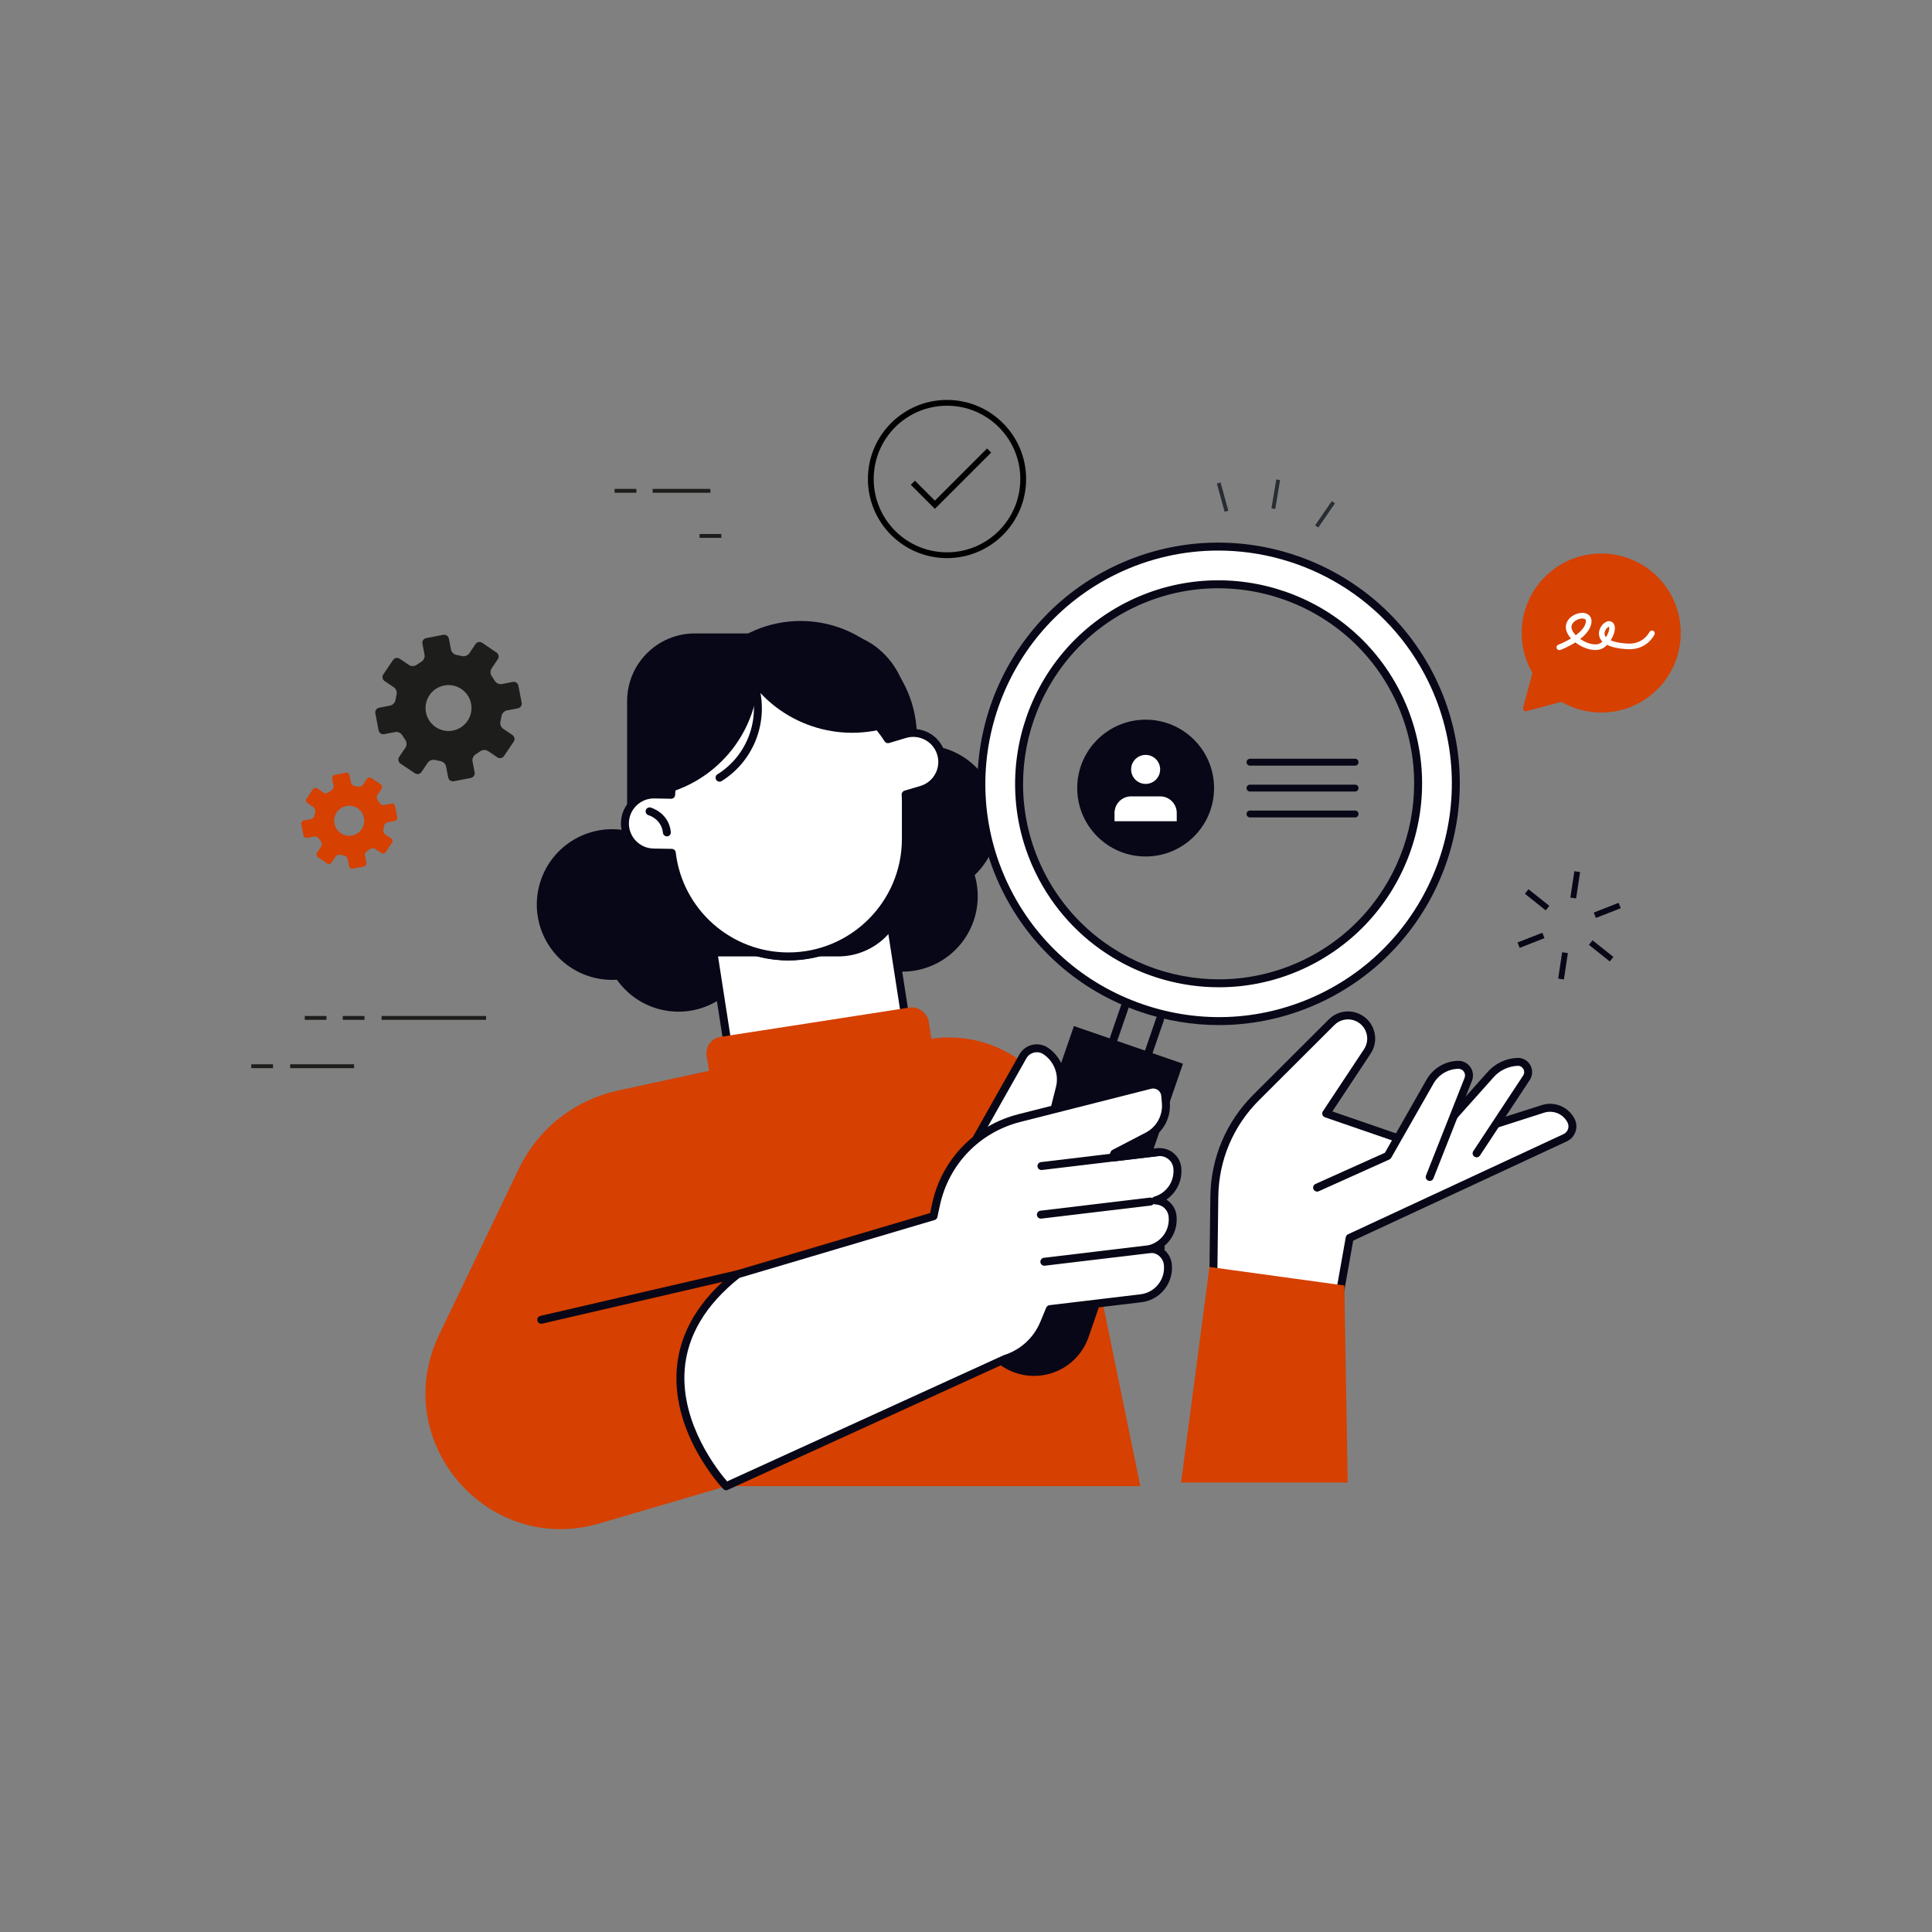 <?xml version="1.0" encoding="UTF-8"?><svg xmlns="http://www.w3.org/2000/svg" id="Layer_168b01a5275ec7" data-name="Layer 1" viewBox="0 0 1000 1000" aria-hidden="true" width="1000px" height="1000px">
  <rect x="0" y="0" width="1000" height="1000" fill="#808080" stroke="none"/>
  <defs><linearGradient class="cerosgradient" data-cerosgradient="true" id="CerosGradient_idec31d1ed5" gradientUnits="userSpaceOnUse" x1="50%" y1="100%" x2="50%" y2="0%"><stop offset="0%" stop-color="#d1d1d1"/><stop offset="100%" stop-color="#d1d1d1"/></linearGradient><linearGradient/>
    <style>
      .cls-1-68b01a5275ec7{
        stroke: #282d33;
      }

      .cls-1-68b01a5275ec7, .cls-2-68b01a5275ec7, .cls-3-68b01a5275ec7, .cls-4-68b01a5275ec7{
        fill: none;
      }

      .cls-1-68b01a5275ec7, .cls-3-68b01a5275ec7{
        stroke-width: 2px;
      }

      .cls-2-68b01a5275ec7{
        stroke: #080717;
      }

      .cls-2-68b01a5275ec7, .cls-3-68b01a5275ec7, .cls-4-68b01a5275ec7{
        stroke-miterlimit: 10;
      }

      .cls-2-68b01a5275ec7, .cls-4-68b01a5275ec7{
        stroke-width: 3px;
      }

      .cls-5-68b01a5275ec7{
        fill: #d64000;
      }

      .cls-6-68b01a5275ec7{
        fill: #080717;
      }

      .cls-7-68b01a5275ec7{
        fill: #1d1d1b;
      }

      .cls-8-68b01a5275ec7{
        fill: #fff;
      }

      .cls-3-68b01a5275ec7{
        stroke: #1d1d1b;
      }

      .cls-4-68b01a5275ec7{
        stroke: #000;
      }
    </style>
  </defs>
  <path class="cls-5-68b01a5275ec7" d="M365.35,554.59l-45.68,9.93c-22.34,4.86-41.19,19.75-51.08,40.35l-41.28,85.95c-26.31,54.78,24.73,114.83,83.04,97.69l65.49-19.25h214.4l-37.33-181.91c-6.71-32.71-37.76-54.51-70.8-49.71l-116.75,16.95Z"/>
  <path class="cls-8-68b01a5275ec7" d="M628.03,662.12l.52-42.76c.23-19.27,8-37.69,21.65-51.3l39.06-38.98c3.46-3.45,8.66-4.46,13.15-2.56h0c6.92,2.93,9.49,11.42,5.34,17.69l-21.29,32.14,50.5,17.39,61.62-19.76c5.7-1.83,11.88.74,14.61,6.06h0c1.68,3.28.3,7.31-3.04,8.86l-111.54,51.84-5.49,30.92-65.07-9.54Z"/>
  <path class="cls-6-68b01a5275ec7" d="M693.1,673.72c-.12,0-.24-.01-.36-.03-1.12-.2-1.87-1.27-1.67-2.39l5.49-30.92c.12-.66.55-1.22,1.16-1.51l111.54-51.84c1.11-.51,1.93-1.43,2.33-2.58.4-1.15.31-2.38-.25-3.47-2.28-4.44-7.39-6.56-12.15-5.04l-61.62,19.76c-.42.14-.88.13-1.3-.01l-50.5-17.39c-.6-.21-1.07-.68-1.28-1.29-.21-.6-.12-1.27.23-1.8l21.29-32.14c1.64-2.47,2.09-5.52,1.23-8.36-.86-2.84-2.92-5.13-5.65-6.29-3.74-1.58-8.02-.75-10.9,2.12l-39.06,38.98c-13.34,13.31-20.81,31.02-21.04,49.87l-.52,42.76c-.01,1.14-.87,2.05-2.08,2.03-1.14-.01-2.05-.95-2.03-2.08l.52-42.76c.24-19.93,8.14-38.65,22.25-52.73l39.06-38.98c4.07-4.06,10.12-5.23,15.41-3,3.87,1.63,6.78,4.87,7.99,8.89,1.21,4.02.58,8.33-1.74,11.83l-19.82,29.93,47.33,16.3,60.96-19.56c6.68-2.14,13.86.83,17.07,7.08,1.07,2.09,1.24,4.46.48,6.69-.76,2.22-2.36,3.99-4.49,4.98l-110.57,51.39-5.31,29.87c-.18,1-1.05,1.7-2.02,1.7Z"/>
  <path class="cls-8-68b01a5275ec7" d="M764.27,596.98l25.81-39.13c2.39-3.62-.33-8.42-4.66-8.23h0c-5.52.23-10.69,2.77-14.25,7l-30.75,34.44,23.84,5.93Z"/>
  <path class="cls-6-68b01a5275ec7" d="M764.27,599.03c-.39,0-.78-.11-1.13-.34-.95-.63-1.21-1.9-.58-2.85l25.81-39.13c.69-1.04.73-2.31.12-3.39-.61-1.09-1.73-1.7-2.97-1.65-4.93.21-9.58,2.49-12.76,6.27l-30.79,34.49c-.76.85-2.06.92-2.91.16-.85-.76-.92-2.06-.16-2.91l30.75-34.44c3.88-4.61,9.61-7.43,15.69-7.68,2.8-.12,5.36,1.31,6.73,3.74,1.37,2.42,1.27,5.37-.26,7.69l-25.81,39.13c-.4.6-1.05.93-1.72.93Z"/>
  <path class="cls-8-68b01a5275ec7" d="M681.71,614.7l36.58-16.45,21.92-38.47c2.99-5.25,8.53-8.54,14.57-8.64h0c3.91-.07,6.63,3.86,5.2,7.5l-19.96,50.54-58.3,5.52Z"/>
  <path class="cls-6-68b01a5275ec7" d="M681.72,616.76c-.78,0-1.54-.45-1.88-1.21-.47-1.04,0-2.26,1.03-2.72l35.96-16.17,21.58-37.89c3.33-5.85,9.59-9.56,16.33-9.68,2.51-.05,4.89,1.17,6.33,3.24,1.44,2.08,1.74,4.72.82,7.07l-19.96,50.54c-.42,1.06-1.61,1.58-2.67,1.16-1.06-.42-1.58-1.61-1.16-2.67l19.96-50.54c.43-1.08.29-2.25-.37-3.21-.66-.96-1.7-1.47-2.87-1.47-5.29.09-10.2,3.01-12.82,7.61l-21.92,38.47c-.22.38-.55.68-.94.86l-36.58,16.45c-.27.12-.56.18-.84.18Z"/>
  <circle class="cls-6-68b01a5275ec7" cx="316.85" cy="468.21" r="38.99" transform="translate(-211.63 669.02) rotate(-76.72)"/>
  <circle class="cls-6-68b01a5275ec7" cx="351.19" cy="484.67" r="38.99" transform="translate(-201.2 715.11) rotate(-76.72)"/>
  <circle class="cls-6-68b01a5275ec7" cx="467.08" cy="463.92" r="38.99"/>
  <circle class="cls-6-68b01a5275ec7" cx="477.63" cy="424.65" r="38.99" transform="translate(-18.05 828.09) rotate(-80.78)"/>
  <rect class="cls-8-68b01a5275ec7" x="371.58" y="442.86" width="93" height="123" transform="translate(-72.3 69.97) rotate(-8.81)"/>
  <path class="cls-6-68b01a5275ec7" d="M381.54,574.31c-1,0-1.87-.73-2.03-1.74l-18.84-121.54c-.08-.54.05-1.09.37-1.53.32-.44.81-.73,1.35-.82l91.9-14.24c1.13-.17,2.18.6,2.35,1.72l18.84,121.54c.08.54-.05,1.09-.37,1.53-.32.44-.81.73-1.35.82l-91.9,14.24c-.11.02-.21.02-.32.02ZM365.06,452.43l18.21,117.48,87.83-13.61-18.21-117.48-87.83,13.61Z"/>
  <rect class="cls-5-68b01a5275ec7" x="366.87" y="528.86" width="116.28" height="40.52" rx="8.54" ry="8.54" transform="translate(-79.08 71.56) rotate(-8.81)"/>
  <rect class="cls-6-68b01a5275ec7" x="324.6" y="327.86" width="144.26" height="167.18" rx="35.04" ry="35.04"/>
  <path class="cls-6-68b01a5275ec7" d="M414.39,454.13h0c-33.25,0-60.2-26.95-60.2-60.2v-12.31c0-33.25,26.95-60.2,60.2-60.2h0c33.25,0,60.2,26.95,60.2,60.2v12.31c0,33.25-26.95,60.2-60.2,60.2Z"/>
  <path class="cls-6-68b01a5275ec7" d="M408.06,497.1c-34.66,0-62.86-28.2-62.86-62.86,0-1.14.92-2.06,2.06-2.06s2.06.92,2.06,2.06c0,32.39,26.35,58.75,58.75,58.75,13.48,0,26.65-4.68,37.08-13.18.88-.72,2.18-.59,2.9.3.72.88.59,2.18-.3,2.9-11.16,9.1-25.26,14.11-39.69,14.11Z"/>
  <path class="cls-6-68b01a5275ec7" d="M467.43,402.67c-.99,0-1.86-.71-2.03-1.72-1.64-9.85,6.35-14.77,6.69-14.98.97-.58,2.24-.27,2.82.71.58.97.27,2.23-.7,2.82-.26.16-5.93,3.75-4.76,10.78.19,1.12-.57,2.18-1.69,2.37-.11.02-.23.03-.34.03Z"/>
  <path class="cls-8-68b01a5275ec7" d="M487.08,390.1c-2.36-7.95-10.73-12.48-18.68-10.12l-8.83,2.63c-10.76-17.11-29.8-28.5-51.5-28.5h0c-32.39,0-58.86,25.33-60.69,57.26l-8.61-.16c-8.3-.15-15.14,6.45-15.3,14.74-.15,8.3,6.45,15.14,14.74,15.3l9.5.17c3.56,30.18,29.22,53.6,60.37,53.6h0c33.58,0,60.81-27.22,60.81-60.81v-19.31c0-1.24-.05-2.47-.12-3.69l8.22-2.44c7.95-2.36,12.48-10.73,10.12-18.68Z"/>
  <path class="cls-6-68b01a5275ec7" d="M408.06,497.1c-31.25,0-57.66-22.93-62.17-53.64l-7.73-.14c-9.42-.17-16.94-7.98-16.76-17.39.17-9.42,7.95-16.92,17.39-16.76l6.67.12c2.86-32.25,29.99-57.23,62.61-57.23,21.22,0,40.69,10.49,52.4,28.14l7.35-2.19c4.37-1.3,8.99-.82,13,1.35,4.01,2.17,6.94,5.78,8.24,10.15,1.3,4.37.82,8.99-1.35,13-2.17,4.01-5.78,6.94-10.15,8.24l-6.67,1.98c.03.72.04,1.45.04,2.18v19.31c0,34.66-28.2,62.86-62.86,62.86ZM338.47,413.27c-3.37,0-6.55,1.28-8.99,3.63-2.49,2.4-3.9,5.63-3.96,9.1-.13,7.15,5.58,13.07,12.72,13.2l9.5.17c1.03.02,1.89.79,2.01,1.82,3.49,29.52,28.56,51.79,58.32,51.79,32.39,0,58.75-26.35,58.75-58.75v-19.31c0-1.2-.05-2.39-.12-3.57-.06-.95.55-1.82,1.47-2.1l8.22-2.44c6.85-2.04,10.77-9.27,8.73-16.12-.99-3.32-3.21-6.06-6.25-7.71-3.05-1.65-6.55-2.01-9.87-1.03l-8.83,2.63c-.89.26-1.84-.1-2.33-.88-10.84-17.24-29.44-27.53-49.76-27.53-31.1,0-56.86,24.3-58.64,55.32-.06,1.1-1.02,1.99-2.09,1.94l-8.62-.16c-.08,0-.16,0-.25,0Z"/>
  <path class="cls-6-68b01a5275ec7" d="M345.19,432.9c-1.04,0-1.93-.79-2.05-1.84-.76-7.18-7.39-9.09-7.46-9.11-1.1-.3-1.74-1.44-1.44-2.53.3-1.1,1.44-1.74,2.53-1.44.38.11,9.4,2.71,10.45,12.65.12,1.13-.7,2.14-1.83,2.26-.07,0-.15.01-.22.01Z"/>
  <path class="cls-6-68b01a5275ec7" d="M344.18,410.72v.1c27.9-7.28,48.49-32.64,48.49-62.82v-.1c-27.9,7.28-48.49,32.64-48.49,62.82Z"/>
  <path class="cls-6-68b01a5275ec7" d="M372.44,404.6c-.24,0-.48-.04-.72-.13-.6-.22-1.06-.71-1.25-1.32-.32-1.03.2-2.15,1.18-2.55,15.32-9.79,22.19-28.67,16.73-46.06l3.91-1.29c6.08,19.35-1.64,40.31-18.76,51.04-.33.21-.71.31-1.09.31Z"/>
  <path class="cls-6-68b01a5275ec7" d="M459.25,376.58l.05.09c-27.66,8.13-58.38-3.01-73.92-28.88l-.05-.09c27.66-8.13,58.38,3.01,73.92,28.88Z"/>
  <path class="cls-8-68b01a5275ec7" d="M741.17,351.94c-29.64-60.88-103.25-86.3-164.2-56.67-60.83,29.63-86.27,103.25-56.65,164.12,29.64,60.91,103.29,86.35,164.15,56.73,60.89-29.66,86.32-103.31,56.7-164.17ZM675.93,498.56c-51.19,24.91-113.13,3.52-138.06-47.71-24.91-51.19-3.51-113.11,47.65-138.03,51.26-24.92,113.17-3.54,138.1,47.66,24.91,51.19,3.52,113.13-47.69,138.07Z"/>
  <path class="cls-6-68b01a5275ec7" d="M630.97,530.58c-13.75,0-27.56-2.3-40.96-6.93-31.56-10.9-56.97-33.41-71.55-63.36-30.11-61.87-4.27-136.73,57.6-166.87,61.93-30.11,136.83-4.26,166.96,57.62h0c30.12,61.89,4.25,136.77-57.65,166.93-17.23,8.38-35.76,12.61-54.4,12.61ZM630.52,284.97c-17.71,0-35.69,3.91-52.65,12.15-59.83,29.14-84.82,101.53-55.7,161.37,14.09,28.96,38.67,50.72,69.19,61.27,30.52,10.54,63.27,8.59,92.21-5.49,59.86-29.16,84.88-101.58,55.75-161.42-20.88-42.89-64-67.88-108.8-67.88ZM630.93,511.01c-39.08,0-76.68-21.82-94.91-59.26-25.4-52.2-3.6-115.35,48.6-140.78,52.25-25.4,115.43-3.6,140.85,48.61,25.41,52.21,3.59,115.38-48.64,140.82,0,0,0,0,0,0-14.79,7.2-30.46,10.61-45.9,10.61ZM630.56,304.48c-14.85,0-29.91,3.27-44.14,10.19-50.16,24.43-71.1,85.12-46.69,135.28,24.43,50.2,85.12,71.17,135.31,46.76,50.18-24.45,71.15-85.15,46.74-135.32-17.5-35.95-53.65-56.9-91.21-56.9ZM675.93,498.56h.02-.02Z"/>
  <path class="cls-6-68b01a5275ec7" d="M581.15,585.46c-.22,0-.45-.04-.67-.11-1.07-.37-1.65-1.54-1.27-2.62l19.27-55.86c.37-1.07,1.54-1.65,2.62-1.27,1.07.37,1.65,1.54,1.27,2.62l-19.27,55.86c-.29.85-1.09,1.39-1.95,1.39Z"/>
  <path class="cls-6-68b01a5275ec7" d="M562.89,579.07c-.22,0-.45-.04-.67-.11-1.07-.37-1.65-1.54-1.27-2.62l19.27-55.86c.37-1.07,1.54-1.65,2.62-1.27,1.07.37,1.65,1.54,1.27,2.62l-19.27,55.86c-.29.85-1.09,1.39-1.95,1.39Z"/>
  <path class="cls-6-68b01a5275ec7" d="M525.47,710.52h0c-15.58-5.38-23.86-22.38-18.47-37.96l48.86-141.48,56.44,19.49-48.86,141.48c-5.38,15.58-22.38,23.85-37.96,18.47Z"/>
  <path class="cls-8-68b01a5275ec7" d="M501.02,597.16l28.42-50.37c2.36-4.19,7.79-5.48,11.78-2.81h0c6.24,4.17,9.18,11.81,7.34,19.08l-5.02,19.91-42.52,14.19Z"/>
  <path class="cls-6-68b01a5275ec7" d="M501.02,599.22c-.6,0-1.19-.27-1.59-.75-.54-.66-.62-1.58-.21-2.32l28.42-50.37c1.41-2.49,3.81-4.3,6.59-4.97,2.78-.66,5.75-.13,8.13,1.46,6.95,4.64,10.24,13.2,8.19,21.3l-5.02,19.91c-.17.68-.68,1.23-1.34,1.45l-42.52,14.19c-.21.07-.43.11-.65.11ZM536.66,544.65c-.48,0-.97.06-1.46.17-1.7.41-3.1,1.46-3.96,2.98l-25.79,45.71,36.38-12.14,4.75-18.82c1.62-6.41-.99-13.19-6.49-16.87-1.04-.69-2.22-1.05-3.43-1.05Z"/>
  <path class="cls-8-68b01a5275ec7" d="M527.66,578.69l67.68-17.16c3.74-.95,7.44,1.69,7.77,5.53l.32,3.76c.61,7.14-3.14,13.95-9.49,17.25l-17.18,8.93-.89,2.14,23.25-2.78c5.06-.61,9.7,3.02,10.24,8.08.82,7.74-4.07,14.76-11.32,16.89,4.46.06,8.3,3.38,8.84,7.92.93,7.82-3.99,14.94-11.29,17.1,4.46.06,8.3,3.38,8.84,7.92,1.04,8.72-5.18,16.64-13.91,17.68l-47.12,5.63-3.05,7.37c-3.62,8.76-10.93,15.47-19.97,18.33l-144.58,65.96s-56.99-60.1,5.93-109.7c.19-.15.46-.14.69-.21l100.75-29.87,1.24-5.83c4.67-22,21.43-39.43,43.22-44.96Z"/>
  <path class="cls-6-68b01a5275ec7" d="M375.83,771.32c-.55,0-1.1-.22-1.49-.64-1.08-1.14-26.48-28.35-24.06-61.85,1.38-19.04,11.54-36.16,30.21-50.88.53-.42,1.1-.52,1.38-.57l99.58-29.52.98-4.63c4.87-22.93,22.01-40.76,44.73-46.52l67.68-17.16c2.37-.6,4.87-.13,6.87,1.29,1.99,1.42,3.25,3.63,3.46,6.07l.32,3.76c.68,8-3.48,15.55-10.6,19.25l-12.23,6.36,16.23-1.94c3.02-.36,6.01.49,8.39,2.39,2.35,1.88,3.83,4.55,4.14,7.52.71,6.7-2.38,13.04-7.71,16.68,2.81,1.72,4.82,4.66,5.23,8.11.81,6.79-2.28,13.24-7.68,16.92,2.81,1.72,4.81,4.66,5.23,8.11.57,4.76-.75,9.47-3.72,13.24-2.97,3.77-7.22,6.16-11.99,6.73l-45.92,5.49-2.59,6.26c-3.85,9.3-11.54,16.39-21.13,19.47l-144.47,65.91c-.27.13-.56.19-.85.19ZM382.76,661.4c-17.54,13.92-27.09,29.96-28.38,47.7-2.04,28.08,17.36,52.33,21.97,57.67l143.2-65.33c.08-.03.15-.06.23-.09,8.48-2.69,15.29-8.94,18.69-17.16l3.05-7.37c.28-.69.92-1.17,1.66-1.26l47.12-5.63c3.67-.44,6.95-2.28,9.24-5.19,2.29-2.91,3.3-6.53,2.86-10.2-.41-3.43-3.34-6.06-6.82-6.11-1.02-.02-1.87-.77-2.01-1.78-.14-1.01.48-1.97,1.46-2.25,6.5-1.92,10.63-8.18,9.83-14.88-.41-3.43-3.34-6.06-6.83-6.11-1.02-.02-1.87-.77-2.01-1.78-.14-1.01.48-1.97,1.46-2.25,6.42-1.89,10.56-8.07,9.85-14.7-.2-1.87-1.13-3.56-2.62-4.74-1.52-1.21-3.41-1.75-5.34-1.52l-23.25,2.78c-.73.08-1.44-.22-1.88-.8-.44-.58-.54-1.36-.26-2.03l.89-2.14c.19-.45.52-.82.95-1.04l17.18-8.93c5.64-2.93,8.93-8.92,8.39-15.25l-.32-3.76c-.1-1.23-.74-2.35-1.75-3.06s-2.27-.95-3.47-.65l-67.68,17.16-.51-1.99.51,1.99c-21.19,5.37-37.18,22-41.72,43.39l-1.24,5.83c-.16.74-.7,1.33-1.43,1.55l-100.75,29.87c-.09.03-.18.05-.28.07ZM383.04,661.18s0,0,0,0c0,0,0,0,0,0ZM483.2,629.48h.02-.02Z"/>
  <path class="cls-6-68b01a5275ec7" d="M538.75,630.76c-1.03,0-1.92-.77-2.04-1.81-.13-1.13.67-2.15,1.8-2.29l56.7-6.78c1.11-.13,2.15.67,2.29,1.8.13,1.13-.67,2.15-1.8,2.29l-56.7,6.78c-.08.01-.16.01-.25.01Z"/>
  <path class="cls-6-68b01a5275ec7" d="M539.05,605.6c-1.03,0-1.92-.77-2.04-1.81-.13-1.13.67-2.15,1.8-2.29l60.26-7.2c1.12-.14,2.15.67,2.29,1.8.13,1.13-.67,2.15-1.8,2.29l-60.26,7.2c-.08.01-.16.01-.25.01Z"/>
  <path class="cls-6-68b01a5275ec7" d="M540.55,655.13c-1.03,0-1.92-.77-2.04-1.81-.13-1.13.67-2.15,1.8-2.29l60.26-7.2c1.11-.13,2.15.67,2.29,1.8.13,1.13-.67,2.15-1.8,2.29l-60.26,7.2c-.08.01-.16.01-.25.01Z"/>
  <path class="cls-6-68b01a5275ec7" d="M280.16,685.17c-.94,0-1.78-.64-2-1.59-.26-1.11.43-2.21,1.54-2.47l101.6-23.55c1.1-.26,2.21.43,2.47,1.54.26,1.11-.43,2.21-1.54,2.47l-101.6,23.55c-.16.04-.31.05-.47.05Z"/>
  <polygon class="cls-5-68b01a5275ec7" points="697.56 767.36 611.32 767.36 626.03 655.78 695.85 665.37 697.56 767.36"/>
  <path class="cls-6-68b01a5275ec7" d="M628.4,407.91c0,19.56-15.85,35.41-35.42,35.41s-35.41-15.86-35.41-35.41,15.85-35.41,35.41-35.41,35.42,15.86,35.42,35.41Z"/>
  <path class="cls-8-68b01a5275ec7" d="M609.08,425.07v-4.29c0-4.74-3.84-8.58-8.59-8.58h-15.02c-4.75,0-8.59,3.84-8.59,8.58v4.29h32.2Z"/>
  <path class="cls-8-68b01a5275ec7" d="M600.49,398.24c0-4.15-3.36-7.51-7.51-7.51s-7.51,3.37-7.51,7.51,3.36,7.51,7.51,7.51,7.51-3.36,7.51-7.51Z"/>
  <path class="cls-6-68b01a5275ec7" d="M701.39,396.29h-54.4c-.98,0-1.78-.8-1.78-1.78s.8-1.78,1.78-1.78h54.4c.98,0,1.78.8,1.78,1.78s-.8,1.78-1.78,1.78Z"/>
  <path class="cls-6-68b01a5275ec7" d="M701.39,409.69h-54.4c-.98,0-1.78-.8-1.78-1.78s.8-1.78,1.78-1.78h54.4c.98,0,1.78.8,1.78,1.78s-.8,1.78-1.78,1.78Z"/>
  <path class="cls-6-68b01a5275ec7" d="M701.39,423.1h-54.4c-.98,0-1.78-.8-1.78-1.78s.8-1.78,1.78-1.78h54.4c.98,0,1.78.8,1.78,1.78s-.8,1.78-1.78,1.78Z"/>
  <g>
    <line class="cls-2-68b01a5275ec7" x1="786.02" y1="489.22" x2="798.87" y2="484.18"/>
    <line class="cls-2-68b01a5275ec7" x1="825.49" y1="473.73" x2="838.33" y2="468.69"/>
    <line class="cls-2-68b01a5275ec7" x1="807.99" y1="506.74" x2="810.05" y2="493.1"/>
    <line class="cls-2-68b01a5275ec7" x1="814.31" y1="464.81" x2="816.37" y2="451.17"/>
    <line class="cls-2-68b01a5275ec7" x1="790.21" y1="461.44" x2="801" y2="470.04"/>
    <line class="cls-2-68b01a5275ec7" x1="823.36" y1="487.87" x2="834.15" y2="496.48"/>
  </g>
  <line class="cls-3-68b01a5275ec7" x1="197.53" y1="526.87" x2="251.6" y2="526.87"/>
  <line class="cls-3-68b01a5275ec7" x1="177.41" y1="526.87" x2="188.65" y2="526.87"/>
  <line class="cls-3-68b01a5275ec7" x1="157.74" y1="526.87" x2="168.98" y2="526.87"/>
  <line class="cls-3-68b01a5275ec7" x1="150.19" y1="551.87" x2="183.27" y2="551.87"/>
  <line class="cls-3-68b01a5275ec7" x1="130.06" y1="551.87" x2="141.31" y2="551.87"/>
  <path class="cls-5-68b01a5275ec7" d="M202.6,415.95l-3.75.72c-.88.17-1.95-.32-2.38-1.1l-1.02-1.56c-.53-.7-.58-1.88-.08-2.61l2.14-3.17c.5-.74.3-1.74-.43-2.24l-4.89-3.32c-.73-.49-1.74-.3-2.24.43l-2.14,3.17c-.5.73-1.6,1.14-2.46.9l-1.82-.38c-.88-.11-1.73-.92-1.9-1.79l-.72-3.75c-.17-.87-1.03-1.45-1.89-1.28l-5.81,1.12c-.87.17-1.43,1.02-1.27,1.89l.72,3.75c.17.87-.33,1.94-1.11,2.37l-1.56,1.03c-.71.54-1.88.58-2.61.08l-3.17-2.14c-.73-.49-1.74-.3-2.23.43l-3.32,4.9c-.49.73-.3,1.73.43,2.24l3.16,2.14c.74.5,1.14,1.6.9,2.45l-.37,1.83c-.11.88-.92,1.74-1.8,1.9l-3.76.73c-.87.17-1.44,1.02-1.27,1.89l1.12,5.8c.17.87,1.02,1.45,1.89,1.28l3.76-.73c.87-.17,1.94.33,2.37,1.1l1.03,1.56c.54.7.57,1.88.07,2.62l-2.14,3.16c-.49.73-.3,1.74.43,2.24l4.9,3.31c.73.5,1.74.3,2.23-.43l2.15-3.17c.49-.73,1.59-1.14,2.45-.9l1.83.37c.88.12,1.74.92,1.91,1.8l.72,3.75c.17.87,1.01,1.45,1.88,1.28l5.81-1.12c.87-.17,1.45-1.02,1.28-1.89l-.72-3.75c-.17-.87.33-1.94,1.1-2.38l1.55-1.03c.71-.54,1.88-.57,2.62-.07l3.17,2.14c.73.5,1.75.3,2.24-.43l3.31-4.89c.5-.73.3-1.75-.43-2.24l-3.17-2.14c-.74-.5-1.13-1.61-.9-2.46l.37-1.83c.11-.88.93-1.73,1.8-1.9l3.75-.72c.87-.17,1.44-1.02,1.28-1.89l-1.12-5.8c-.17-.87-1.02-1.45-1.89-1.28ZM182.26,432.46c-4.23.82-8.31-1.95-9.13-6.17-.82-4.23,1.95-8.31,6.17-9.12,4.22-.81,8.3,1.95,9.12,6.17.81,4.22-1.95,8.31-6.17,9.12Z"/>
  <path class="cls-7-68b01a5275ec7" d="M265.46,352.96l-5.72,1.1c-1.34.26-2.98-.49-3.64-1.68l-1.56-2.38c-.82-1.08-.88-2.87-.12-3.99l3.27-4.83c.76-1.13.46-2.66-.66-3.41l-7.47-5.07c-1.11-.75-2.66-.45-3.42.66l-3.27,4.84c-.77,1.12-2.44,1.74-3.75,1.37l-2.78-.58c-1.34-.17-2.64-1.4-2.9-2.73l-1.1-5.72c-.26-1.32-1.57-2.21-2.89-1.96l-8.87,1.71c-1.32.25-2.19,1.56-1.93,2.89l1.1,5.72c.26,1.33-.5,2.96-1.69,3.62l-2.38,1.57c-1.08.83-2.87.88-3.98.12l-4.84-3.27c-1.12-.75-2.65-.45-3.41.66l-5.06,7.48c-.75,1.11-.46,2.65.66,3.41l4.83,3.27c1.12.76,1.74,2.44,1.38,3.75l-.57,2.79c-.17,1.35-1.41,2.65-2.74,2.91l-5.73,1.11c-1.32.25-2.2,1.56-1.95,2.88l1.71,8.85c.26,1.33,1.56,2.21,2.88,1.95l5.73-1.11c1.33-.26,2.96.5,3.62,1.67l1.56,2.39c.82,1.07.87,2.87.11,4l-3.27,4.83c-.75,1.11-.45,2.66.66,3.42l7.48,5.05c1.12.76,2.65.46,3.41-.66l3.27-4.84c.75-1.12,2.43-1.74,3.74-1.38l2.79.57c1.35.18,2.66,1.41,2.92,2.74l1.1,5.73c.26,1.33,1.55,2.21,2.87,1.96l8.87-1.71c1.32-.25,2.21-1.55,1.95-2.89l-1.1-5.73c-.26-1.33.5-2.96,1.67-3.63l2.37-1.57c1.08-.82,2.86-.87,3.99-.11l4.83,3.27c1.12.76,2.67.46,3.42-.66l5.05-7.47c.76-1.12.46-2.66-.66-3.42l-4.83-3.27c-1.12-.76-1.73-2.46-1.37-3.75l.56-2.8c.17-1.34,1.41-2.65,2.75-2.9l5.72-1.1c1.33-.26,2.2-1.55,1.95-2.88l-1.71-8.85c-.26-1.33-1.55-2.21-2.88-1.95ZM234.41,378.15c-6.45,1.25-12.68-2.97-13.93-9.42-1.24-6.45,2.97-12.68,9.42-13.92,6.43-1.24,12.68,2.97,13.92,9.42,1.24,6.44-2.98,12.68-9.42,13.92Z"/>
  <circle class="cls-4-68b01a5275ec7" cx="490.17" cy="247.94" r="39.44"/>
  <polyline class="cls-4-68b01a5275ec7" points="472.49 249.86 483.89 261.26 511.97 233.18"/>
  <line class="cls-1-68b01a5275ec7" x1="659.08" y1="263.28" x2="661.59" y2="248.32"/>
  <line class="cls-1-68b01a5275ec7" x1="634.83" y1="264.62" x2="630.8" y2="250"/>
  <line class="cls-1-68b01a5275ec7" x1="681.55" y1="272.46" x2="690.14" y2="259.96"/>
  <line class="cls-3-68b01a5275ec7" x1="362.11" y1="277.39" x2="373.35" y2="277.39"/>
  <line class="cls-3-68b01a5275ec7" x1="337.8" y1="254.05" x2="367.71" y2="254.05"/>
  <line class="cls-3-68b01a5275ec7" x1="318.12" y1="254.05" x2="329.37" y2="254.05"/>
  <path class="cls-5-68b01a5275ec7" d="M828.8,368.82c-7.08,0-14.2-1.83-20.64-5.57l-18.01,4.83c-.5.14-1.04,0-1.41-.38-.37-.37-.51-.9-.38-1.41l4.83-18.01c-9.37-16.13-6.74-36.5,6.51-49.75,16.05-16.05,42.16-16.05,58.21,0h0c16.05,16.05,16.05,42.16,0,58.21-7.95,7.95-18.48,12.08-29.11,12.08Z"/>
  <path class="cls-8-68b01a5275ec7" d="M807.1,336.51c-.59,0-1.15-.36-1.37-.95-.28-.75.11-1.59.86-1.87,1.47-.55,4.02-1.69,6.55-3.23-1.48-1.63-2.5-3.49-2.65-5.46-.2-2.66,1.36-5.14,4.19-6.64,2.31-1.23,5.56-1.74,7.59-.12.8.64,2.03,2.15,1.25,5.09-.77,2.89-3.03,5.39-5.62,7.41,1.04.72,2.19,1.35,3.42,1.84,3.26,1.3,6.08,1.28,7.57-.05.17-.15.33-.31.49-.46-1.47-1.48-1.81-3.08-1.77-4.31.09-3.31,2.96-6.26,5.16-6.26,1.28,0,2.33.73,2.8,1.96.78,2.02-.06,5.13-1.92,7.96,2.07.91,5.09,1.51,8.88,1.7,8.03.42,11.07-5.69,11.2-5.95.35-.72,1.21-1.03,1.94-.69.73.34,1.04,1.2.7,1.93-.16.33-3.91,8.15-13.98,7.62-5.01-.26-8.36-1.14-10.59-2.27-.3.32-.62.63-.95.93-2.36,2.13-6.22,2.34-10.6.59-1.64-.65-3.34-1.6-4.85-2.77-3.79,2.41-7.48,3.81-7.78,3.91-.17.06-.34.09-.51.09ZM832.79,324.39c-.57.08-2.34,1.71-2.28,3.61.02.64.27,1.24.73,1.78,1.09-1.66,1.64-3.29,1.69-4.42.03-.62-.1-.91-.15-.96ZM818.99,320.13c-.84,0-1.89.24-2.95.8-.66.35-2.82,1.67-2.65,3.85.1,1.26.93,2.7,2.22,4.03,2.42-1.79,4.48-3.93,5.09-6.23.19-.7.3-1.63-.24-2.06-.31-.25-.83-.38-1.47-.38Z"/>
</svg>